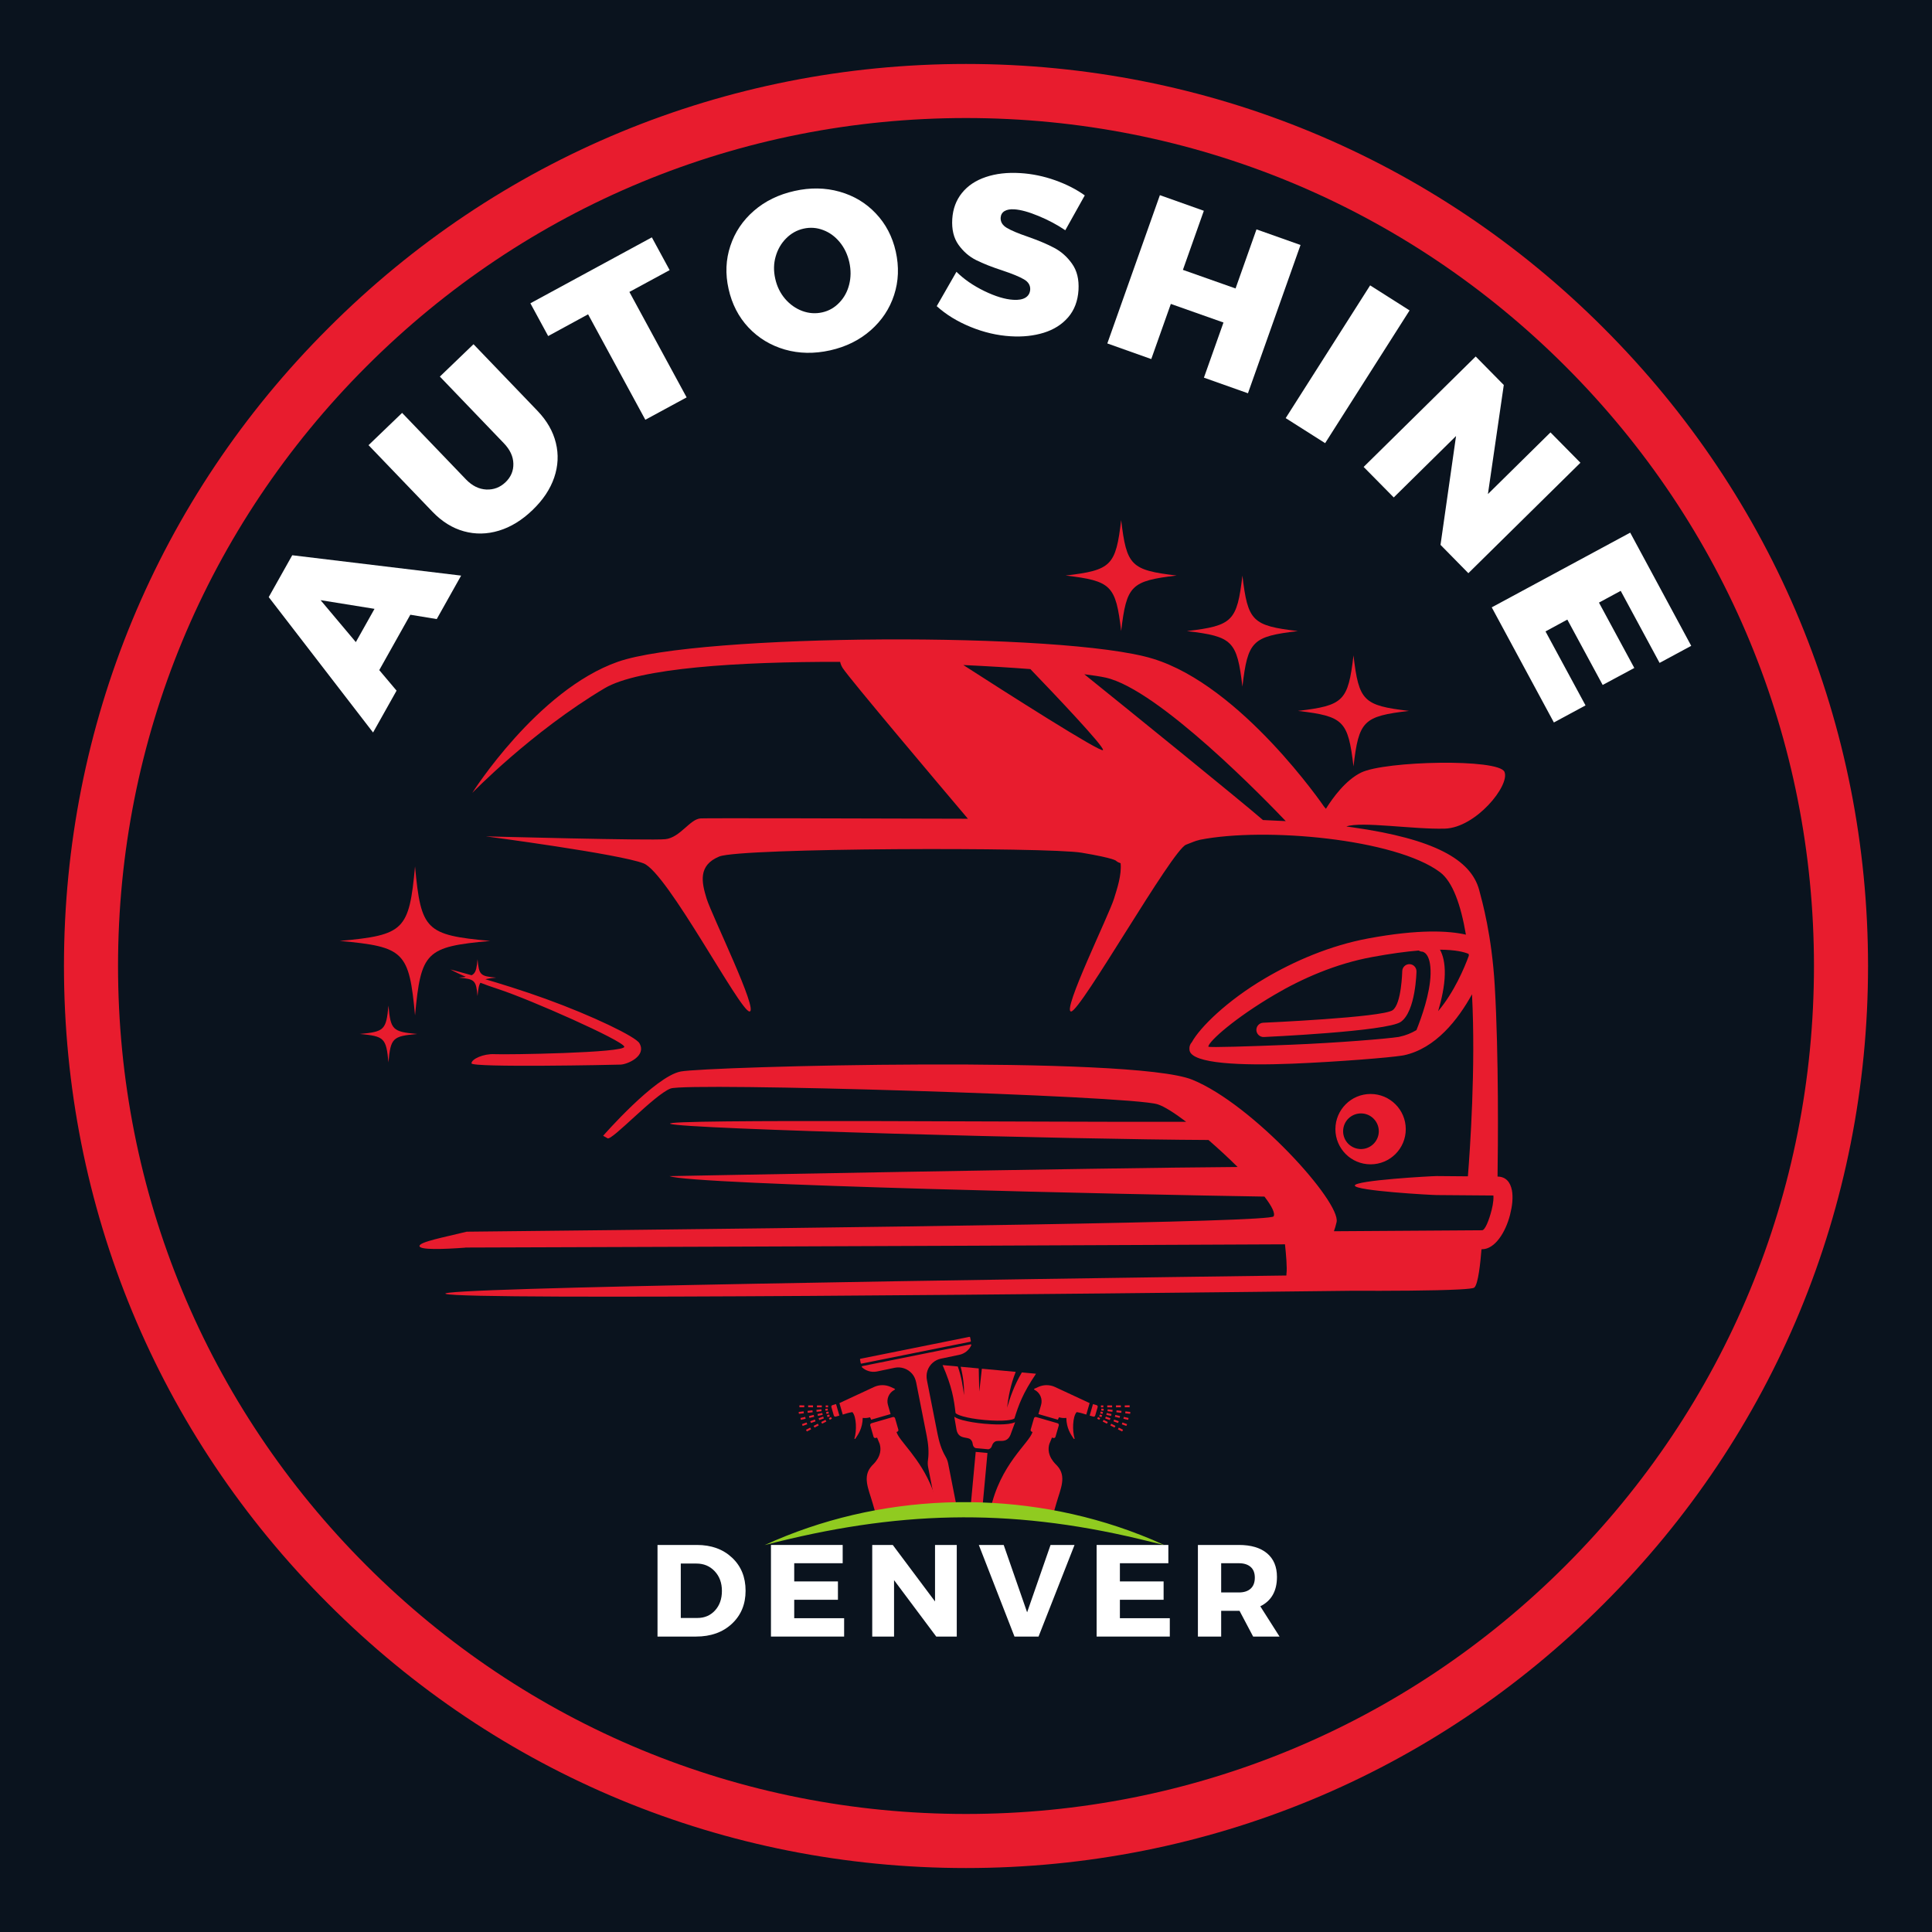 <svg xmlns="http://www.w3.org/2000/svg" xmlns:xlink="http://www.w3.org/1999/xlink" width="500" zoomAndPan="magnify" viewBox="0 0 375 375" height="500" preserveAspectRatio="xMidYMid meet" version="1.2"><defs><clipPath id="ee756ebdac"><path d="M 12.414 12.414 L 362.586 12.414 L 362.586 362.586 L 12.414 362.586 Z M 12.414 12.414 "/></clipPath><clipPath id="7387a6371d"><path d="M 187.5 362.586 C 140.754 362.586 96.738 344.395 63.707 311.293 C 30.605 278.262 12.414 234.246 12.414 187.5 C 12.414 140.754 30.605 96.738 63.707 63.707 C 96.738 30.605 140.754 12.414 187.5 12.414 C 234.246 12.414 278.262 30.605 311.293 63.707 C 344.395 96.809 362.586 140.754 362.586 187.5 C 362.586 234.246 344.395 278.262 311.293 311.293 C 278.262 344.395 234.246 362.586 187.5 362.586 Z M 187.5 22.91 C 143.555 22.91 102.195 40.055 71.125 71.125 C 40.055 102.195 22.91 143.555 22.91 187.5 C 22.91 231.445 40.055 272.805 71.125 303.875 C 102.195 334.945 143.555 352.09 187.5 352.09 C 231.445 352.09 272.805 334.945 303.875 303.875 C 334.945 272.805 352.09 231.445 352.09 187.5 C 352.09 143.555 334.945 102.195 303.875 71.125 C 272.805 40.055 231.445 22.91 187.5 22.91 Z M 187.5 22.91 "/></clipPath><clipPath id="7c77453bd3"><path d="M 81.375 124 L 293.723 124 L 293.723 252 L 81.375 252 Z M 81.375 124 "/></clipPath><clipPath id="a6e0f07040"><path d="M 230.379 111.719 L 252 111.719 L 252 133.5 L 230.379 133.5 Z M 230.379 111.719 "/></clipPath><clipPath id="7efae1b1a3"><path d="M 251.938 127.211 L 273.715 127.211 L 273.715 148.992 L 251.938 148.992 Z M 251.938 127.211 "/></clipPath><clipPath id="4d9089d130"><path d="M 206.844 100.941 L 228.625 100.941 L 228.625 122.719 L 206.844 122.719 Z M 206.844 100.941 "/></clipPath><clipPath id="c5708b8a51"><path d="M 166 259.469 L 189 259.469 L 189 294 L 166 294 Z M 166 259.469 "/></clipPath><clipPath id="c29ba36445"><path d="M 148.418 291 L 226 291 L 226 300 L 148.418 300 Z M 148.418 291 "/></clipPath><clipPath id="0aa0a69ba4"><path d="M 65.957 168.137 L 96 168.137 L 96 198 L 65.957 198 Z M 65.957 168.137 "/></clipPath><clipPath id="8079c465d5"><path d="M 69 195 L 81 195 L 81 206.25 L 69 206.25 Z M 69 195 "/></clipPath><clipPath id="b742ecb98b"><path d="M 89 186 L 96.309 186 L 96.309 194 L 89 194 Z M 89 186 "/></clipPath></defs><g id="d65a460446"><rect x="0" width="375" y="0" height="375" style="fill:#ffffff;fill-opacity:1;stroke:none;"/><rect x="0" width="375" y="0" height="375" style="fill:#0a131e;fill-opacity:1;stroke:none;"/><g clip-rule="nonzero" clip-path="url(#ee756ebdac)"><g clip-rule="nonzero" clip-path="url(#7387a6371d)"><path style=" stroke:none;fill-rule:nonzero;fill:#e81c2e;fill-opacity:1;" d="M 12.414 12.414 L 362.586 12.414 L 362.586 362.586 L 12.414 362.586 Z M 12.414 12.414 "/></g></g><g style="fill:#ffffff;fill-opacity:1;"><g transform="translate(72.583, 141.881)"><path style="stroke:none" d="M 16.922 -30.156 L 12.188 -21.719 L 7.062 -22.562 L 1.031 -11.812 L 4.391 -7.828 L -0.172 0.297 L -20.422 -25.984 L -15.859 -34.109 Z M -10.359 -25.391 L -3.516 -17.25 L 0.109 -23.703 Z M -10.359 -25.391 "/></g></g><g style="fill:#ffffff;fill-opacity:1;"><g transform="translate(91.174, 109.875)"><path style="stroke:none" d="M -0.719 -16.812 C 0.469 -15.582 1.781 -14.93 3.219 -14.859 C 4.656 -14.797 5.906 -15.273 6.969 -16.297 C 8.008 -17.305 8.508 -18.504 8.469 -19.891 C 8.438 -21.285 7.816 -22.609 6.609 -23.859 L -5.797 -36.781 L 0.734 -43.062 L 13.141 -30.141 C 14.984 -28.223 16.176 -26.145 16.719 -23.906 C 17.27 -21.676 17.16 -19.43 16.391 -17.172 C 15.617 -14.922 14.219 -12.82 12.188 -10.875 C 10.145 -8.906 7.973 -7.57 5.672 -6.875 C 3.367 -6.176 1.102 -6.133 -1.125 -6.75 C -3.352 -7.363 -5.391 -8.629 -7.234 -10.547 L -19.641 -23.469 L -13.125 -29.734 Z M -0.719 -16.812 "/></g></g><g style="fill:#ffffff;fill-opacity:1;"><g transform="translate(117.274, 85.821)"><path style="stroke:none" d="M -10.875 -20.594 L -14.328 -26.953 L 9.25 -39.75 L 12.703 -33.391 L 4.891 -29.156 L 16 -8.688 L 7.984 -4.344 L -3.125 -24.812 Z M -10.875 -20.594 "/></g></g><g style="fill:#ffffff;fill-opacity:1;"><g transform="translate(143.947, 71.222)"><path style="stroke:none" d="M 10.266 -34.156 C 13.328 -34.844 16.242 -34.797 19.016 -34.016 C 21.785 -33.234 24.129 -31.828 26.047 -29.797 C 27.973 -27.773 29.266 -25.305 29.922 -22.391 C 30.578 -19.441 30.469 -16.629 29.594 -13.953 C 28.727 -11.285 27.207 -9 25.031 -7.094 C 22.863 -5.195 20.25 -3.906 17.188 -3.219 C 14.094 -2.531 11.16 -2.582 8.391 -3.375 C 5.629 -4.176 3.281 -5.598 1.344 -7.641 C -0.582 -9.691 -1.875 -12.191 -2.531 -15.141 C -3.188 -18.055 -3.07 -20.836 -2.188 -23.484 C -1.312 -26.141 0.207 -28.41 2.375 -30.297 C 4.539 -32.18 7.172 -33.469 10.266 -34.156 Z M 12.031 -26.844 C 10.727 -26.551 9.598 -25.922 8.641 -24.953 C 7.68 -23.992 7.004 -22.82 6.609 -21.438 C 6.211 -20.062 6.188 -18.617 6.531 -17.109 C 6.863 -15.617 7.5 -14.32 8.438 -13.219 C 9.383 -12.125 10.5 -11.336 11.781 -10.859 C 13.062 -10.391 14.352 -10.301 15.656 -10.594 C 16.926 -10.875 18.023 -11.5 18.953 -12.469 C 19.891 -13.438 20.531 -14.609 20.875 -15.984 C 21.227 -17.359 21.238 -18.805 20.906 -20.328 C 20.562 -21.836 19.941 -23.133 19.047 -24.219 C 18.148 -25.312 17.082 -26.094 15.844 -26.562 C 14.602 -27.039 13.332 -27.133 12.031 -26.844 Z M 12.031 -26.844 "/></g></g><g style="fill:#ffffff;fill-opacity:1;"><g transform="translate(181.022, 63.818)"><path style="stroke:none" d="M 25.75 -19.125 C 24.188 -20.188 22.457 -21.109 20.562 -21.891 C 18.664 -22.68 17.094 -23.113 15.844 -23.188 C 15.051 -23.238 14.422 -23.125 13.953 -22.844 C 13.492 -22.562 13.242 -22.133 13.203 -21.562 C 13.16 -20.75 13.555 -20.094 14.391 -19.594 C 15.223 -19.094 16.566 -18.523 18.422 -17.891 C 20.535 -17.148 22.266 -16.422 23.609 -15.703 C 24.961 -14.992 26.113 -13.969 27.062 -12.625 C 28.02 -11.289 28.438 -9.582 28.312 -7.5 C 28.176 -5.375 27.504 -3.613 26.297 -2.219 C 25.098 -0.832 23.523 0.16 21.578 0.766 C 19.629 1.367 17.484 1.598 15.141 1.453 C 12.535 1.297 9.945 0.691 7.375 -0.359 C 4.801 -1.41 2.609 -2.754 0.797 -4.391 L 4.625 -11.062 C 6.07 -9.625 7.875 -8.379 10.031 -7.328 C 12.188 -6.285 14.062 -5.719 15.656 -5.625 C 16.645 -5.562 17.426 -5.695 18 -6.031 C 18.57 -6.375 18.883 -6.895 18.938 -7.594 C 18.988 -8.438 18.578 -9.109 17.703 -9.609 C 16.828 -10.117 15.461 -10.68 13.609 -11.297 C 11.535 -11.973 9.816 -12.648 8.453 -13.328 C 7.098 -14.004 5.953 -15 5.016 -16.312 C 4.086 -17.625 3.688 -19.289 3.812 -21.312 C 3.938 -23.281 4.562 -24.961 5.688 -26.359 C 6.82 -27.766 8.363 -28.797 10.312 -29.453 C 12.27 -30.117 14.504 -30.375 17.016 -30.219 C 19.305 -30.082 21.562 -29.617 23.781 -28.828 C 26 -28.035 27.914 -27.055 29.531 -25.891 Z M 25.75 -19.125 "/></g></g><g style="fill:#ffffff;fill-opacity:1;"><g transform="translate(212.508, 65.803)"><path style="stroke:none" d="M 2.422 0.859 L 12.625 -27.922 L 21.156 -24.891 L 17.094 -13.422 L 27.312 -9.812 L 31.375 -21.281 L 39.922 -18.25 L 29.719 10.531 L 21.172 7.5 L 24.969 -3.203 L 14.75 -6.812 L 10.953 3.891 Z M 2.422 0.859 "/></g></g><g style="fill:#ffffff;fill-opacity:1;"><g transform="translate(247.395, 79.782)"><path style="stroke:none" d="M 2.156 1.375 L 18.547 -24.391 L 26.203 -19.531 L 9.812 6.234 Z M 2.156 1.375 "/></g></g><g style="fill:#ffffff;fill-opacity:1;"><g transform="translate(262.884, 88.803)"><path style="stroke:none" d="M 25.922 7.094 L 38.062 -4.875 L 43.875 1.016 L 22.125 22.453 L 16.719 16.953 L 19.734 -4.172 L 7.641 7.75 L 1.797 1.828 L 23.547 -19.609 L 29 -14.078 Z M 25.922 7.094 "/></g></g><g style="fill:#ffffff;fill-opacity:1;"><g transform="translate(288.327, 115.637)"><path style="stroke:none" d="M 1.219 2.25 L 28.094 -12.25 L 39.938 9.719 L 33.797 13.031 L 26.25 -0.953 L 22.031 1.328 L 28.891 14.016 L 22.75 17.312 L 15.891 4.625 L 11.656 6.922 L 19.422 21.281 L 13.281 24.594 Z M 1.219 2.25 "/></g></g><g style="fill:#ffffff;fill-opacity:1;"><g transform="translate(125.842, 317.656)"><path style="stroke:none" d="M 1.781 -17.781 L 9.422 -17.781 C 12.223 -17.781 14.5 -16.957 16.25 -15.312 C 18 -13.676 18.875 -11.535 18.875 -8.891 C 18.875 -6.266 17.984 -4.125 16.203 -2.469 C 14.43 -0.82 12.113 0 9.25 0 L 1.781 0 Z M 6.297 -14.172 L 6.297 -3.609 L 9.531 -3.609 C 10.914 -3.609 12.051 -4.094 12.938 -5.062 C 13.832 -6.039 14.281 -7.305 14.281 -8.859 C 14.281 -10.422 13.812 -11.695 12.875 -12.688 C 11.945 -13.676 10.766 -14.172 9.328 -14.172 Z M 6.297 -14.172 "/></g></g><g style="fill:#ffffff;fill-opacity:1;"><g transform="translate(147.861, 317.656)"><path style="stroke:none" d="M 15.703 -14.234 L 6.297 -14.234 L 6.297 -10.703 L 14.781 -10.703 L 14.781 -7.141 L 6.297 -7.141 L 6.297 -3.562 L 15.984 -3.562 L 15.984 0 L 1.781 0 L 1.781 -17.781 L 15.703 -17.781 Z M 15.703 -14.234 "/></g></g><g style="fill:#ffffff;fill-opacity:1;"><g transform="translate(167.519, 317.656)"><path style="stroke:none" d="M 18.188 0 L 14.203 0 L 6.016 -10.953 L 6.016 0 L 1.781 0 L 1.781 -17.781 L 5.766 -17.781 L 13.969 -6.812 L 13.969 -17.781 L 18.188 -17.781 Z M 18.188 0 "/></g></g><g style="fill:#ffffff;fill-opacity:1;"><g transform="translate(190.02, 317.656)"><path style="stroke:none" d="M 11.562 0 L 6.891 0 L -0.031 -17.781 L 4.797 -17.781 L 9.344 -4.703 L 13.891 -17.781 L 18.547 -17.781 Z M 11.562 0 "/></g></g><g style="fill:#ffffff;fill-opacity:1;"><g transform="translate(211.074, 317.656)"><path style="stroke:none" d="M 15.703 -14.234 L 6.297 -14.234 L 6.297 -10.703 L 14.781 -10.703 L 14.781 -7.141 L 6.297 -7.141 L 6.297 -3.562 L 15.984 -3.562 L 15.984 0 L 1.781 0 L 1.781 -17.781 L 15.703 -17.781 Z M 15.703 -14.234 "/></g></g><g style="fill:#ffffff;fill-opacity:1;"><g transform="translate(230.732, 317.656)"><path style="stroke:none" d="M 12.5 0 L 9.859 -5 L 6.297 -5 L 6.297 0 L 1.781 0 L 1.781 -17.781 L 9.734 -17.781 C 12.086 -17.781 13.906 -17.242 15.188 -16.172 C 16.477 -15.098 17.125 -13.566 17.125 -11.578 C 17.125 -8.836 16.047 -6.938 13.891 -5.875 L 17.625 0 Z M 6.297 -8.562 L 9.734 -8.562 C 10.711 -8.562 11.473 -8.805 12.016 -9.297 C 12.555 -9.785 12.828 -10.5 12.828 -11.438 C 12.828 -12.352 12.555 -13.047 12.016 -13.516 C 11.473 -13.992 10.711 -14.234 9.734 -14.234 L 6.297 -14.234 Z M 6.297 -8.562 "/></g></g><g clip-rule="nonzero" clip-path="url(#7c77453bd3)"><path style=" stroke:none;fill-rule:evenodd;fill:#e81c2e;fill-opacity:1;" d="M 186.977 129.082 C 195.105 134.316 213.801 146.246 214.09 145.582 C 214.359 144.938 204.824 134.891 199.996 129.871 C 196.105 129.57 191.688 129.301 186.977 129.082 Z M 245.141 159.168 C 246.602 159.227 248.086 159.297 249.566 159.379 C 246.121 155.762 224.895 133.758 214.57 131.516 C 213.617 131.305 212.223 131.094 210.461 130.871 C 219.047 137.789 240.34 155.023 245.141 159.168 Z M 279.5 184.332 C 280.078 185.391 280.48 186.91 280.434 189.113 C 280.387 191.41 279.816 193.992 279.145 196.262 C 282.262 192.566 284.242 187.852 285.102 185.496 C 285.09 185.379 285.082 185.273 285.062 185.156 C 284.207 184.785 282.551 184.359 279.5 184.332 Z M 276.035 184.715 C 275.785 184.707 275.555 184.617 275.363 184.496 C 272.93 184.695 269.945 185.09 266.297 185.766 C 259.285 187.055 252.734 189.93 247.391 193.078 C 239.742 197.57 234.625 202.094 234.527 203.16 C 234.836 203.355 242.496 203.102 250.664 202.777 C 259.719 202.41 269.234 201.621 271.492 201.266 C 271.535 201.258 271.602 201.246 271.695 201.219 C 272.852 200.977 273.93 200.535 274.93 199.945 C 275.902 197.531 277.586 192.836 277.672 189.055 C 277.77 184.785 276.035 184.715 276.035 184.715 Z M 87.414 188.168 C 87.414 188.168 97.066 190.664 105.91 193.875 C 115.031 197.176 123.352 201.207 124.105 202.477 C 125.566 204.98 121.777 206.578 120.496 206.637 C 119.207 206.691 91.516 207.25 91.516 206.395 C 91.516 205.539 93.891 204.5 95.969 204.613 C 98.059 204.738 121.535 204.375 121.172 203.152 C 120.805 201.93 102.82 193.973 96.824 192.02 C 90.84 190.066 87.414 188.168 87.414 188.168 Z M 266.031 212.34 C 267.918 212.34 269.617 213.102 270.859 214.344 C 272.094 215.574 272.859 217.285 272.859 219.172 C 272.859 221.059 272.094 222.762 270.859 224 C 269.617 225.234 267.918 225.996 266.031 225.996 C 264.145 225.996 262.43 225.234 261.199 224 C 259.969 222.762 259.199 221.059 259.199 219.172 C 259.199 217.285 259.969 215.574 261.199 214.344 C 262.43 213.102 264.145 212.34 266.031 212.34 Z M 245.305 201.285 C 244.543 201.312 243.898 200.715 243.859 199.957 C 243.832 199.195 244.418 198.555 245.18 198.512 C 245.246 198.512 268.32 197.492 270.312 196.078 C 272.051 194.84 272.168 188.516 272.176 188.496 C 272.188 187.738 272.824 187.129 273.582 187.141 C 274.344 187.16 274.949 187.785 274.938 188.555 C 274.938 188.574 274.805 196.281 271.91 198.332 C 269.254 200.227 245.371 201.273 245.305 201.285 Z M 266.605 217.125 C 265.98 216.496 265.117 216.113 264.164 216.113 C 263.211 216.113 262.344 216.496 261.707 217.125 C 261.082 217.75 260.699 218.613 260.699 219.578 C 260.699 220.527 261.082 221.395 261.707 222.02 C 262.344 222.645 263.211 223.031 264.164 223.031 C 265.117 223.031 265.98 222.645 266.605 222.02 C 267.234 221.395 267.625 220.527 267.625 219.578 C 267.625 218.613 267.234 217.75 266.605 217.125 Z M 117.07 220.453 C 117.07 220.453 127.098 208.965 132.109 207.98 C 137.133 207 219.68 204.797 231.422 209.57 C 243.156 214.344 260.285 233.297 259.43 237.215 C 259.273 237.906 259.094 238.492 258.91 238.984 L 287.668 238.793 C 288.246 238.793 289.016 236.855 289.508 234.922 L 289.527 234.855 C 289.688 234.211 289.805 233.578 289.855 233 C 289.883 232.641 289.891 232.316 289.871 232.047 L 278.875 231.961 C 277.855 231.961 262.969 231.133 262.969 230.113 C 262.969 229.102 277.855 228.273 278.875 228.273 L 284.918 228.324 C 285.32 223.234 286.457 207.195 285.715 192.992 C 283.012 197.898 278.652 203.527 272.465 204.836 C 272.41 204.844 272.266 204.875 272.051 204.902 C 269.707 205.277 259.977 206.086 250.809 206.461 C 240.887 206.855 231.438 206.473 230.898 203.922 C 230.879 203.805 230.863 203.691 230.863 203.574 C 230.84 203.086 231.023 202.621 231.344 202.277 C 232.883 199.457 238.125 194.25 245.523 189.902 C 251.184 186.562 258.148 183.523 265.637 182.137 C 275.383 180.336 281.172 180.645 284.531 181.414 C 283.551 175.652 281.973 171.148 279.52 169.301 C 270.852 162.797 245.543 160.516 232.93 162.996 C 231.984 163.297 232.941 162.875 230.215 163.953 C 227.473 165.027 209.742 196.328 207.902 196.328 C 206.074 196.328 215.246 177.625 216.227 174.441 C 216.812 172.543 217.746 169.801 217.508 167.551 C 216.898 167.355 216.648 167.105 216.648 167.105 C 216.648 167.105 216.535 166.617 209.926 165.508 C 203.324 164.414 143.762 164.539 139.605 166.25 C 135.449 167.965 136.18 171.266 137.16 174.441 C 138.145 177.625 147.312 196.328 145.477 196.328 C 143.648 196.328 129.578 169.426 124.93 167.586 C 120.285 165.758 94.297 162.336 94.297 162.336 C 94.297 162.336 126.277 163.191 129.148 162.883 C 132.023 162.574 133.918 158.965 135.996 158.852 C 137.16 158.785 164.219 158.84 187.871 158.918 C 182.242 152.262 164.91 131.746 163.574 129.68 C 163.297 129.238 163.141 128.832 163.074 128.465 C 143.273 128.426 123.969 129.66 117.348 133.594 C 103.234 141.984 91.668 153.898 91.668 153.898 C 91.668 153.898 104.266 133.961 119.918 128.453 C 135.574 122.953 206.508 122.586 223.75 127.848 C 240.992 133.105 257.016 156.59 257.016 156.59 L 257.359 156.984 C 258.738 154.781 261.199 151.414 264.199 149.949 C 268.848 147.688 290.922 147.199 292.02 149.824 C 293.113 152.461 286.457 160.652 280.461 160.836 C 274.469 161.02 264.242 159.379 261.324 160.418 C 261.73 160.469 262.141 160.527 262.535 160.586 C 278.441 162.844 285.504 166.855 287.102 172.727 C 287.688 174.922 289.555 181.512 290.133 191.383 C 290.93 205.105 290.758 222.703 290.672 228.371 C 292.258 228.391 293.145 229.41 293.461 231.027 C 293.59 231.699 293.605 232.48 293.539 233.316 C 293.473 234.086 293.316 234.922 293.105 235.762 L 293.086 235.848 C 292.23 239.148 290.199 242.457 287.68 242.477 L 287.555 242.477 C 287.359 245.008 286.918 249.328 286.148 249.926 C 285.957 250.078 284.871 250.195 283.203 250.281 L 283.195 250.281 C 278.559 250.531 269.398 250.57 262.441 250.539 C 212.688 251.117 90.457 252.414 86.539 251.145 C 82.77 249.934 196.578 248.277 249.691 247.574 C 249.684 247.461 249.684 247.355 249.699 247.238 C 249.863 246.133 249.613 243.363 249.414 241.523 C 227.598 241.629 161.266 241.93 90.32 242.148 L 90.32 242.168 C 86.039 242.484 81.469 242.641 81.422 241.863 C 81.375 241.043 86.242 240.148 90.59 239.07 C 172.473 238.215 246.488 237.23 247.199 236.098 C 247.566 235.5 246.832 234.086 245.43 232.258 C 221.309 231.883 133.898 229.977 129.973 228.285 C 129.973 228.285 213.406 226.688 240.223 226.512 C 238.441 224.742 236.488 222.934 234.562 221.27 C 208.375 221.164 132.426 219.145 130.098 218.133 C 127.809 217.133 203.574 217.844 230.234 217.738 C 227.945 216.008 225.953 214.738 224.691 214.344 C 219.312 212.629 133.34 210.059 130.156 211.281 C 126.98 212.504 118.785 221.434 117.93 220.941 C 117.07 220.453 117.07 220.453 117.07 220.453 "/></g><g clip-rule="nonzero" clip-path="url(#a6e0f07040)"><path style=" stroke:none;fill-rule:nonzero;fill:#e81c2e;fill-opacity:1;" d="M 241.152 111.719 C 240.102 120.59 239.25 121.441 230.379 122.492 C 230.398 122.492 230.414 122.496 230.434 122.5 C 239.254 123.547 240.105 124.41 241.152 133.266 C 242.203 124.395 243.051 123.543 251.926 122.492 C 243.051 121.441 242.203 120.59 241.152 111.719 Z M 241.152 111.719 "/></g><g clip-rule="nonzero" clip-path="url(#7efae1b1a3)"><path style=" stroke:none;fill-rule:nonzero;fill:#e81c2e;fill-opacity:1;" d="M 262.711 127.211 C 261.66 136.082 260.809 136.934 251.938 137.984 C 251.953 137.988 251.973 137.988 251.992 137.992 C 260.812 139.039 261.66 139.906 262.711 148.758 C 263.758 139.887 264.609 139.035 273.48 137.984 C 264.609 136.934 263.758 136.082 262.711 127.211 Z M 262.711 127.211 "/></g><g clip-rule="nonzero" clip-path="url(#4d9089d130)"><path style=" stroke:none;fill-rule:nonzero;fill:#e81c2e;fill-opacity:1;" d="M 217.617 100.941 C 216.566 109.812 215.715 110.664 206.844 111.711 C 206.863 111.715 206.879 111.719 206.898 111.719 C 215.719 112.766 216.57 113.633 217.617 122.484 C 218.668 113.613 219.52 112.762 228.391 111.711 C 219.52 110.664 218.668 109.812 217.617 100.941 Z M 217.617 100.941 "/></g><path style=" stroke:none;fill-rule:nonzero;fill:#e81c2e;fill-opacity:1;" d="M 191.043 276.344 C 189.426 276.195 187.93 275.945 186.82 275.645 C 186.098 275.445 185.57 275.23 185.227 274.992 L 185.664 277.539 C 186.066 279.441 187.75 278.812 188.375 279.395 C 188.82 279.805 188.77 280.27 188.855 280.52 C 188.938 280.77 189.133 281.055 189.477 281.09 L 189.977 281.133 L 191.234 281.25 L 191.73 281.297 C 192.078 281.328 192.324 281.082 192.449 280.852 C 192.574 280.621 192.609 280.156 193.125 279.828 C 193.844 279.375 195.387 280.301 196.129 278.504 L 197.035 276.043 C 195.723 276.672 192.578 276.484 191.043 276.344 Z M 191.043 276.344 "/><path style=" stroke:none;fill-rule:nonzero;fill:#e81c2e;fill-opacity:1;" d="M 191.109 275.621 C 194.887 275.969 196.738 275.582 196.91 275.293 C 197.719 272.715 198.484 270.5 201.09 266.641 L 198.344 266.387 C 196.855 268.883 196.062 271.234 195.473 273.227 C 195.727 271.207 196.102 268.914 197.148 266.277 L 192.023 265.801 L 190.578 265.668 L 190.078 270.109 L 189.969 265.609 L 186.469 265.285 C 186.984 267.34 187.156 269.18 187.117 270.809 C 186.906 269.227 186.641 267.266 185.906 265.234 L 182.953 264.961 C 184.809 269.238 185.152 271.559 185.469 274.246 C 185.609 274.566 187.355 275.277 191.109 275.621 Z M 191.109 275.621 "/><path style=" stroke:none;fill-rule:nonzero;fill:#e81c2e;fill-opacity:1;" d="M 191.668 282.023 L 190.645 293.086 C 189.875 293.059 189.109 293.043 188.34 293.035 L 189.383 281.812 Z M 191.668 282.023 "/><g clip-rule="nonzero" clip-path="url(#c5708b8a51)"><path style=" stroke:none;fill-rule:nonzero;fill:#e81c2e;fill-opacity:1;" d="M 188.418 260.93 L 167.332 265.168 L 167.25 265.332 C 168.035 266.09 169.137 266.418 170.207 266.207 L 173.68 265.48 C 174.887 265.242 176.172 265.645 177.039 266.645 C 177.461 267.129 177.711 267.742 177.836 268.371 L 179.871 278.68 C 180.176 280.23 180.344 281.82 180.121 283.383 C 180.055 283.852 180.059 284.332 180.156 284.809 L 180.992 289.055 L 181.805 293.164 L 181.812 293.219 L 182.18 293.148 L 182.211 293.141 L 185.691 292.453 L 184.035 284.051 C 183.941 283.57 183.762 283.125 183.523 282.719 C 182.719 281.355 182.27 279.816 181.965 278.266 L 179.93 267.957 C 179.805 267.324 179.809 266.664 180.016 266.055 C 180.438 264.801 181.473 263.941 182.676 263.707 L 186.152 262.98 C 187.223 262.77 188.117 262.047 188.555 261.051 Z M 188.441 260.293 L 188.336 259.746 L 188.301 259.574 C 188.289 259.512 188.227 259.469 188.164 259.48 L 187.859 259.543 L 167.355 263.668 L 167.016 263.734 C 166.953 263.746 166.91 263.805 166.926 263.867 L 166.961 264.043 L 167.066 264.59 C 167.078 264.652 167.141 264.691 167.203 264.68 L 188.352 260.43 C 188.414 260.418 188.457 260.355 188.441 260.293 Z M 188.441 260.293 "/></g><path style=" stroke:none;fill-rule:nonzero;fill:#e81c2e;fill-opacity:1;" d="M 216.727 273.746 L 216.684 274.117 L 217.637 274.227 L 217.68 273.855 Z M 216.48 274.637 L 216.395 275 L 217.316 275.211 L 217.402 274.848 Z M 216.254 275.535 L 216.129 275.887 L 217.023 276.203 L 217.148 275.852 Z M 215.684 276.344 L 215.512 276.676 L 216.332 277.094 L 216.504 276.762 Z M 216.613 272.781 L 216.613 273.156 L 217.559 273.152 L 217.559 272.781 Z M 217.16 277.098 L 216.988 277.43 L 217.812 277.852 L 217.98 277.516 Z M 218.316 272.777 L 218.316 273.152 L 219.262 273.148 L 219.262 272.773 Z M 218.445 273.945 L 218.402 274.316 L 219.359 274.426 L 219.402 274.059 Z M 218.137 275.02 L 218.051 275.383 L 218.973 275.594 L 219.055 275.23 Z M 215.004 273.543 L 214.961 273.914 L 215.914 274.027 L 215.961 273.656 Z M 217.867 276.105 L 217.742 276.457 L 218.637 276.773 L 218.762 276.422 Z M 213.129 275.043 L 212.961 275.375 L 213.375 275.586 L 213.547 275.254 Z M 212.844 272.734 L 212.148 272.531 L 211.504 274.762 L 212.199 274.965 C 212.363 275.012 212.531 274.918 212.578 274.754 L 213.055 273.117 C 213.102 272.953 213.008 272.781 212.844 272.734 Z M 213.691 272.793 L 213.691 273.164 L 214.156 273.164 L 214.156 272.789 Z M 214.82 274.25 L 214.738 274.617 L 215.66 274.828 L 215.742 274.465 Z M 205.191 284.496 C 204.914 284.191 203.004 282.59 203.676 280.273 L 204.188 279.035 L 204.449 279.113 C 204.629 279.164 204.816 279.062 204.867 278.883 L 205.508 276.676 C 205.562 276.496 205.457 276.309 205.277 276.254 L 202.363 275.41 L 201.117 275.047 C 200.938 274.996 200.746 275.102 200.695 275.281 L 200.055 277.484 C 200.004 277.664 200.105 277.852 200.289 277.906 L 200.414 277.941 C 199.777 280.137 194.094 284.195 192.211 293.145 C 196.238 293.328 200.266 293.734 204.293 294.363 L 205.059 291.727 C 205.859 288.953 207.09 286.57 205.191 284.496 Z M 204.75 269.203 C 203.723 268.738 202.543 268.742 201.516 269.215 L 200.801 269.543 C 200.621 269.609 200.703 269.723 200.852 269.793 C 201.895 270.352 202.402 271.559 202.074 272.691 L 201.559 274.473 L 205.34 275.566 C 205.391 275.391 205.473 275.246 205.559 275.098 C 206.008 275.227 206.473 275.277 206.969 275.215 C 207.012 277.227 207.832 278.43 208.414 279.266 C 208.469 279.34 208.605 279.293 208.578 279.203 C 208.129 277.797 208.164 274.973 208.98 274.09 C 209.582 274.184 210.215 274.352 210.848 274.57 L 211.496 272.34 Z M 214.203 275.59 L 214.035 275.922 L 214.855 276.344 L 215.023 276.008 Z M 213.484 274.551 L 213.359 274.902 L 213.801 275.059 L 213.926 274.707 Z M 214.641 274.961 L 214.516 275.316 L 215.41 275.633 L 215.539 275.281 Z M 213.633 273.977 L 213.547 274.34 L 214 274.445 L 214.086 274.082 Z M 214.914 272.789 L 214.914 273.16 L 215.859 273.16 L 215.859 272.785 Z M 213.777 273.402 L 213.73 273.773 L 214.195 273.824 L 214.238 273.457 Z M 213.777 273.402 "/><path style=" stroke:none;fill-rule:nonzero;fill:#e81c2e;fill-opacity:1;" d="M 157.699 273.746 L 156.742 273.855 L 156.785 274.227 L 157.742 274.117 Z M 157.945 274.637 L 157.023 274.848 L 157.109 275.211 L 158.031 275 Z M 158.172 275.535 L 157.273 275.852 L 157.402 276.203 L 158.297 275.887 Z M 158.742 276.344 L 157.922 276.762 L 158.094 277.094 L 158.914 276.676 Z M 156.863 272.781 L 156.863 273.152 L 157.809 273.156 L 157.809 272.781 Z M 157.266 277.098 L 156.445 277.516 L 156.613 277.852 L 157.434 277.43 Z M 155.164 272.773 L 155.164 273.148 L 156.109 273.152 L 156.109 272.777 Z M 155.98 273.945 L 155.023 274.059 L 155.066 274.426 L 156.023 274.316 Z M 156.289 275.02 L 155.367 275.23 L 155.453 275.594 L 156.371 275.383 Z M 159.422 273.543 L 158.465 273.656 L 158.508 274.027 L 159.465 273.914 Z M 156.559 276.105 L 155.664 276.422 L 155.789 276.773 L 156.684 276.457 Z M 161.293 275.043 L 160.879 275.254 L 161.047 275.586 L 161.465 275.375 Z M 162.277 272.531 L 161.578 272.734 C 161.418 272.781 161.324 272.953 161.371 273.117 L 161.844 274.754 C 161.891 274.918 162.062 275.012 162.227 274.965 L 162.922 274.762 Z M 160.266 272.789 L 160.266 273.164 L 160.734 273.164 L 160.734 272.793 Z M 159.602 274.25 L 158.68 274.465 L 158.766 274.828 L 159.688 274.617 Z M 182.211 293.141 C 181.898 291.645 181.477 290.289 180.992 289.055 C 178.574 282.891 174.539 279.77 174.012 277.941 L 174.137 277.906 C 174.316 277.852 174.422 277.664 174.367 277.484 L 173.73 275.281 C 173.676 275.102 173.488 274.996 173.309 275.047 L 172.062 275.41 L 169.148 276.254 C 168.969 276.309 168.863 276.496 168.918 276.676 L 169.555 278.883 C 169.609 279.062 169.797 279.164 169.977 279.113 L 170.238 279.035 L 170.75 280.273 C 171.422 282.59 169.512 284.191 169.234 284.496 C 167.332 286.57 168.566 288.953 169.367 291.727 L 170.133 294.363 C 174.023 293.754 177.914 293.355 181.805 293.164 L 181.812 293.219 L 182.18 293.145 C 182.191 293.145 182.199 293.145 182.211 293.145 C 182.211 293.141 182.211 293.141 182.211 293.141 Z M 173.621 269.543 L 172.906 269.215 C 171.883 268.742 170.703 268.738 169.676 269.203 L 162.93 272.34 L 163.578 274.57 C 164.207 274.352 164.84 274.184 165.445 274.09 C 166.262 274.973 166.297 277.797 165.848 279.203 C 165.816 279.293 165.957 279.34 166.008 279.266 C 166.594 278.43 167.41 277.227 167.457 275.215 C 167.949 275.277 168.418 275.227 168.867 275.098 C 168.949 275.246 169.035 275.391 169.086 275.566 L 172.863 274.473 L 172.348 272.691 C 172.02 271.559 172.531 270.352 173.57 269.793 C 173.723 269.723 173.805 269.609 173.621 269.543 Z M 160.223 275.59 L 159.398 276.008 L 159.57 276.34 L 160.391 275.922 Z M 160.941 274.551 L 160.5 274.707 L 160.625 275.059 L 161.066 274.902 Z M 159.781 274.961 L 158.887 275.281 L 159.012 275.633 L 159.906 275.316 Z M 160.793 273.977 L 160.34 274.082 L 160.422 274.445 L 160.879 274.34 Z M 158.566 272.785 L 158.566 273.16 L 159.512 273.16 L 159.512 272.789 Z M 160.648 273.402 L 160.184 273.457 L 160.227 273.824 L 160.691 273.773 Z M 160.648 273.402 "/><path style=" stroke:none;fill-rule:nonzero;fill:#ffffff;fill-opacity:1;" d="M 182.18 293.148 L 181.812 293.219 L 181.805 293.164 C 181.93 293.156 182.055 293.152 182.18 293.148 Z M 182.18 293.148 "/><g clip-rule="nonzero" clip-path="url(#c29ba36445)"><path style=" stroke:none;fill-rule:nonzero;fill:#90cb20;fill-opacity:1;" d="M 148.426 299.898 C 170.41 289.82 196.363 288.887 219.094 297.074 C 220.625 297.633 222.23 298.25 223.73 298.887 C 224.488 299.219 225.246 299.551 226 299.898 C 224.391 299.516 222.789 299.113 221.184 298.73 C 195.5 292.609 173.887 293.285 148.426 299.898 Z M 148.426 299.898 "/></g><g clip-rule="nonzero" clip-path="url(#0aa0a69ba4)"><path style=" stroke:none;fill-rule:nonzero;fill:#e81c2e;fill-opacity:1;" d="M 95.152 182.633 C 82.641 181.492 81.711 180.574 80.559 168.172 C 79.402 180.574 78.469 181.492 65.957 182.633 C 78.469 183.77 79.402 184.699 80.559 197.094 C 81.711 184.699 82.641 183.77 95.152 182.633 "/></g><g clip-rule="nonzero" clip-path="url(#8079c465d5)"><path style=" stroke:none;fill-rule:nonzero;fill:#e81c2e;fill-opacity:1;" d="M 75.398 195.188 C 74.957 199.906 74.602 200.258 69.836 200.695 C 74.602 201.125 74.957 201.488 75.398 206.211 C 75.828 201.484 76.188 201.125 80.957 200.695 C 76.188 200.258 75.828 199.906 75.398 195.188 "/></g><g clip-rule="nonzero" clip-path="url(#b742ecb98b)"><path style=" stroke:none;fill-rule:nonzero;fill:#e81c2e;fill-opacity:1;" d="M 92.688 193.34 C 92.977 190.277 93.207 190.051 96.305 189.758 C 93.207 189.477 92.977 189.254 92.688 186.188 C 92.402 189.254 92.172 189.477 89.07 189.758 C 92.172 190.051 92.402 190.277 92.688 193.34 "/></g></g></svg>